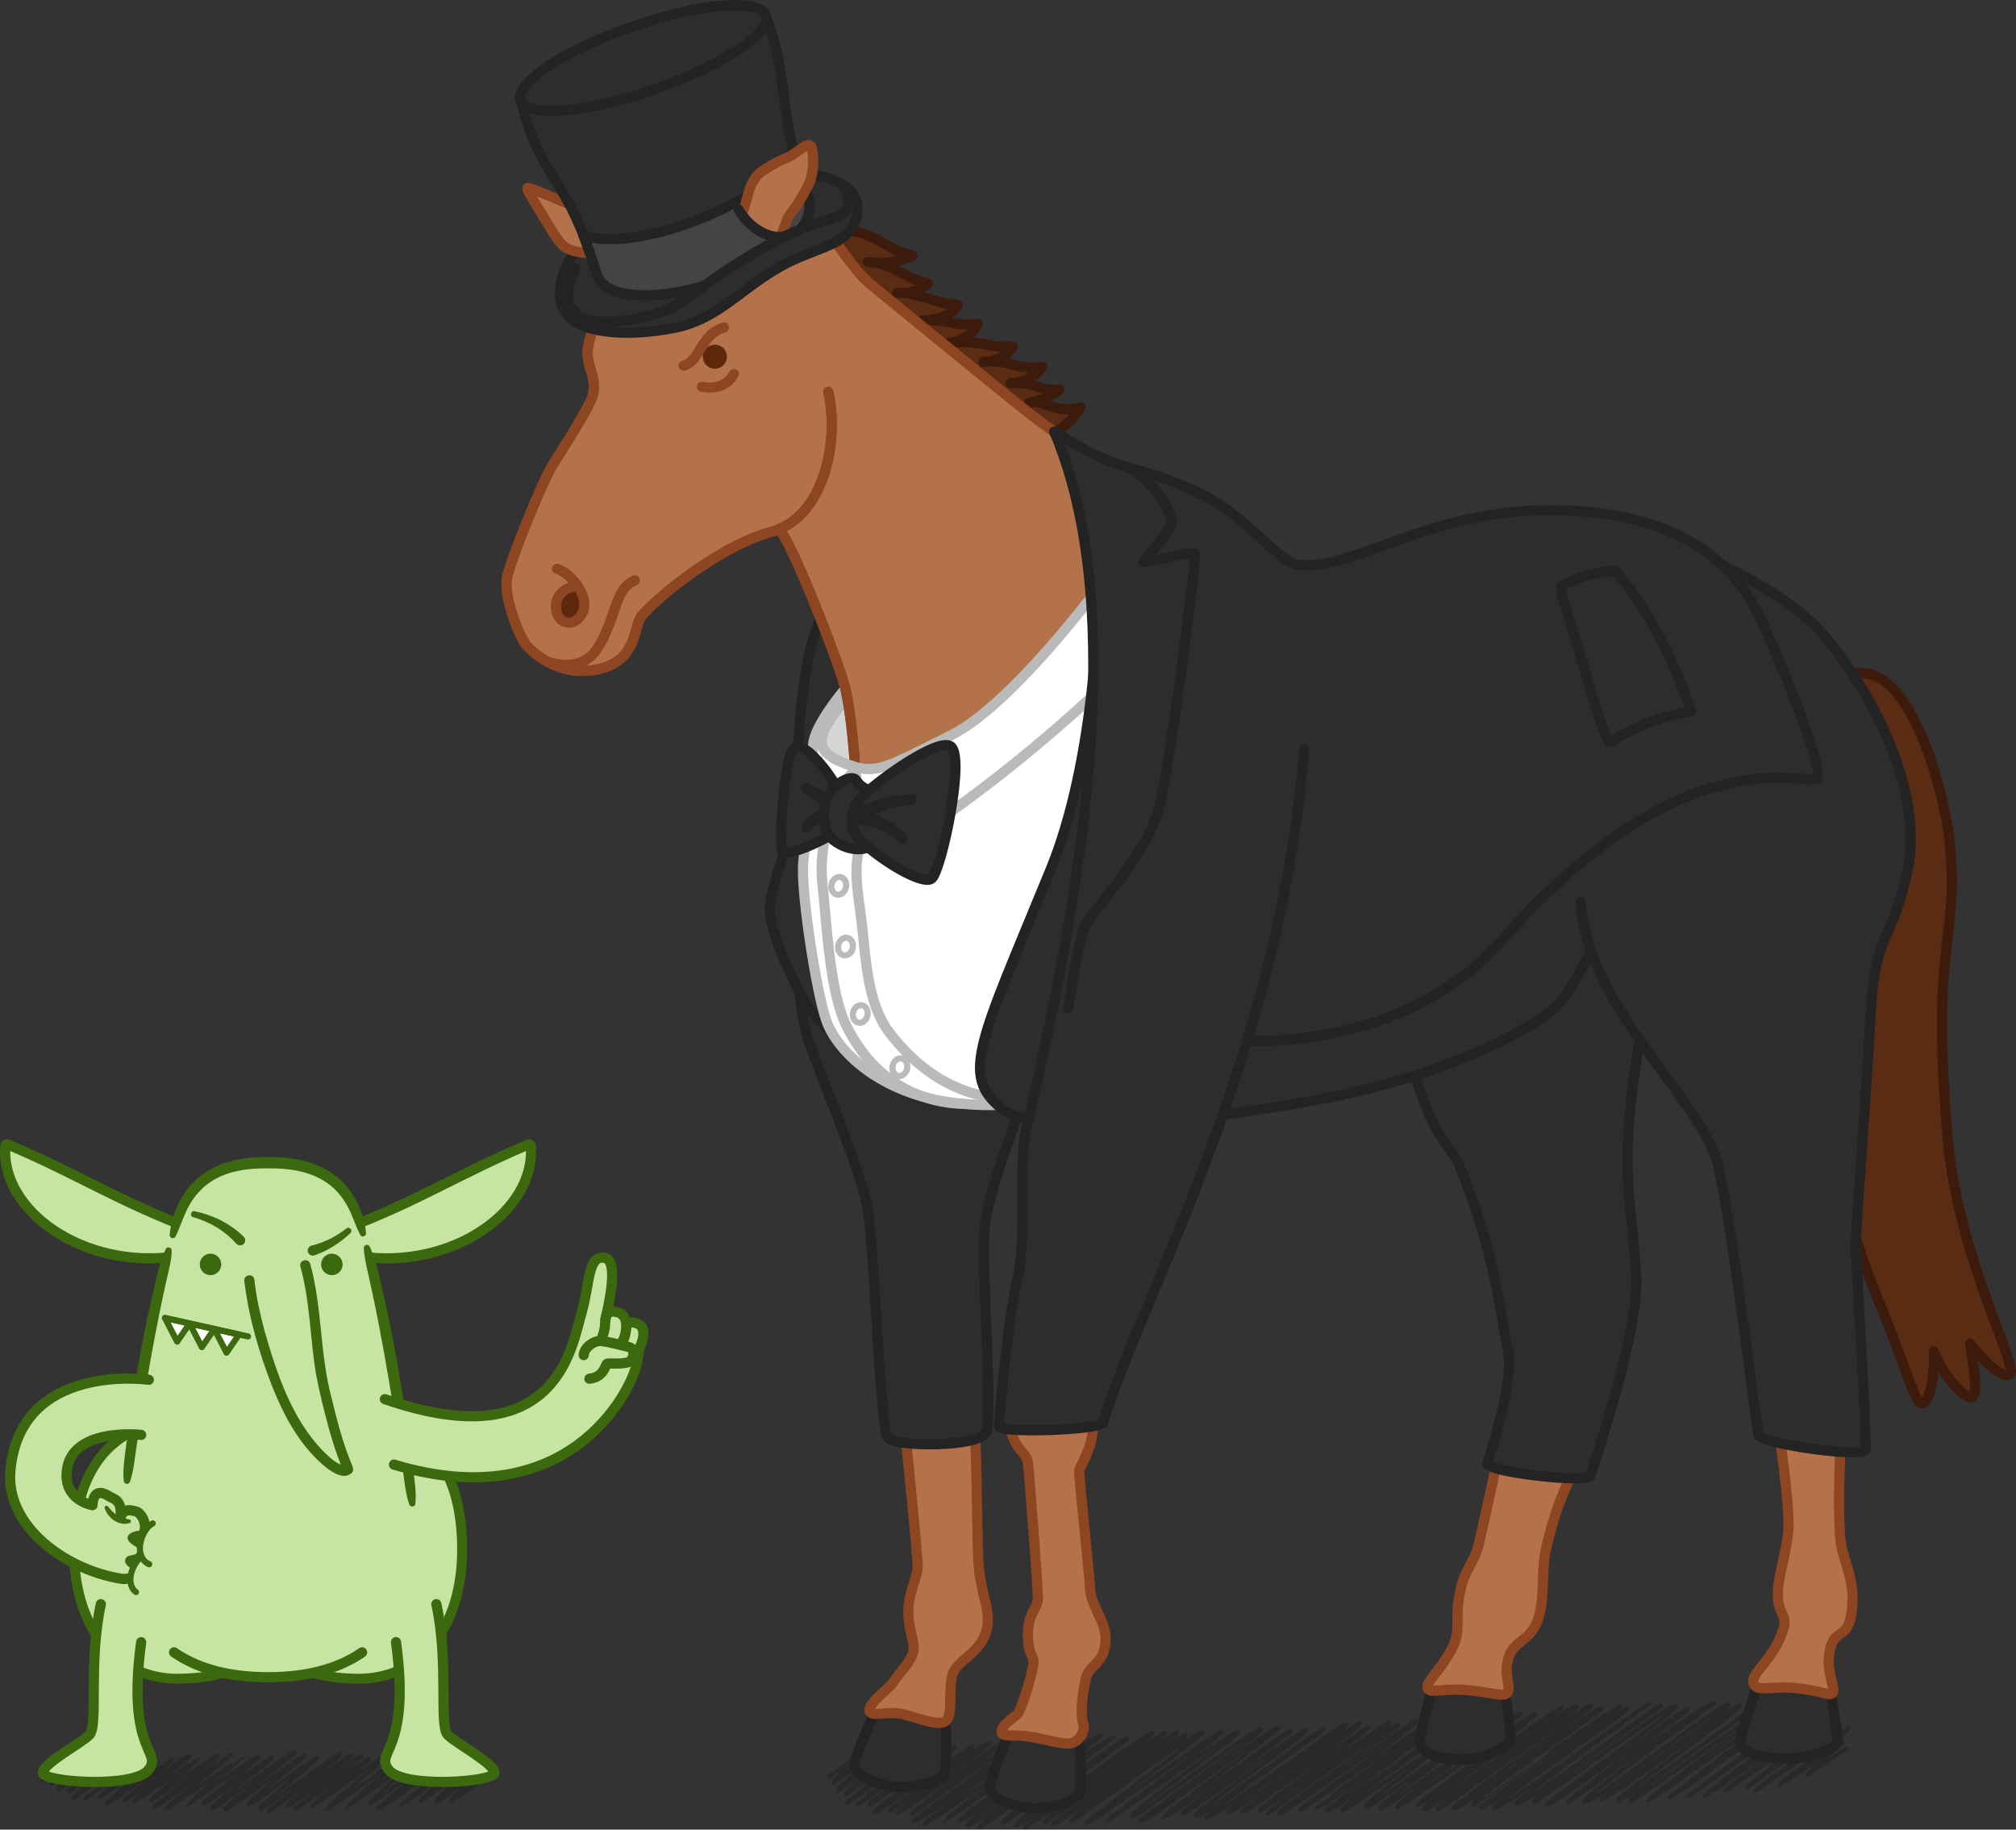 <?xml version="1.0" encoding="UTF-8"?>
<svg id="Layer_2" data-name="Layer 2" xmlns="http://www.w3.org/2000/svg" viewBox="0 0 990.6 898.88">
  <rect x="0" y="0" width="990.6" height="898.88" fill="#333333" stroke="none"/>
  <defs>
    <style>
      .cls-1, .cls-2, .cls-3, .cls-4, .cls-5, .cls-6, .cls-7, .cls-8, .cls-9, .cls-10, .cls-11, .cls-12, .cls-13, .cls-14, .cls-15, .cls-16, .cls-17, .cls-18 {
        stroke-linecap: round;
        stroke-linejoin: round;
      }

      .cls-1, .cls-2, .cls-3, .cls-4, .cls-5, .cls-7, .cls-8, .cls-11, .cls-12, .cls-15, .cls-17, .cls-18 {
        stroke-width: 5px;
      }

      .cls-1, .cls-5, .cls-7, .cls-9, .cls-10, .cls-14, .cls-18 {
        fill: none;
      }

      .cls-1, .cls-8, .cls-10, .cls-15 {
        stroke: #bababa;
      }

      .cls-2, .cls-3, .cls-18 {
        stroke: #232323;
      }

      .cls-2, .cls-19 {
        fill: #2d2d2d;
      }

      .cls-3, .cls-20 {
        fill: #444;
      }

      .cls-4, .cls-21 {
        fill: #5e280d;
      }

      .cls-4, .cls-7, .cls-17 {
        stroke: #8e4521;
      }

      .cls-22, .cls-17 {
        fill: #b4724b;
      }

      .cls-5, .cls-6, .cls-11, .cls-13, .cls-14, .cls-16 {
        stroke: #3c680e;
      }

      .cls-23 {
        fill: #3c680e;
      }

      .cls-6, .cls-8 {
        fill: #fff;
      }

      .cls-6, .cls-10, .cls-13, .cls-14 {
        stroke-width: 3px;
      }

      .cls-9 {
        stroke: #000;
        stroke-width: 2px;
      }

      .cls-24, .cls-11, .cls-13, .cls-16 {
        fill: #c6e5a3;
      }

      .cls-25 {
        opacity: .2;
      }

      .cls-12 {
        fill: #5b2c14;
        stroke: #3d1b0c;
      }

      .cls-26 {
        fill: #232323;
      }

      .cls-15 {
        fill: #d6d6d6;
      }

      .cls-16 {
        stroke-width: 4.88px;
      }
    </style>
  </defs>
  <g id="Layer_1-2" data-name="Layer 1">
    <g>
      <g class="cls-25">
        <path class="cls-9" d="M20.98,874.57s10.28-6.94,10.28-6.94c.21.31-6.07,8.22-5.86,8.52.05.07,15.87-11.17,16.09-10.85.14.21-13.32,13.65-13.22,13.79.42.62,21.54-15.08,21.79-14.7.14.21-16.59,14.99-16.14,15.66.07.1,23.68-16.62,23.98-16.17.56.84-22.25,18.91-21.79,19.59.04.06,28.94-20.89,29.58-19.95.19.28-24.8,20.32-24.76,20.37.46.69,27.41-19.56,27.91-18.83.26.38-20.16,17.2-19.86,17.66.58.87,26.52-19.49,27.26-18.39.57.84-23.87,20.99-23.53,21.5.43.64,31.85-21.95,32.07-21.63.64.95-23.92,19.92-23.73,20.19.47.69,31.06-22.68,31.87-21.49.53.79-27.59,20.89-26.85,21.98.29.43,31.14-21.13,31.2-21.04.62.92-23.53,19.89-22.94,20.77.11.17,32.09-23.01,32.73-22.07.81,1.21-31.86,24.54-31.47,25.13.83,1.24,37.67-26.14,38.01-25.64.16.23-32.11,26-31.78,26.48.29.42,37.47-25.41,37.53-25.32.01.02-27.62,23.42-27.55,23.52.13.2,34.54-24.34,35.02-23.62.7,1.04-27.1,22.41-26.75,22.93.68,1.01,33.11-23.51,33.66-22.7s-30.13,23.82-29.41,24.89c.9,1.34,39.6-28.64,40.49-27.31.53.78-34.97,26.71-34.05,28.07.23.34,38.84-27.39,39.39-26.57.1.14-28.72,23.29-28.13,24.17.62.92,33.36-23.71,33.92-22.88.11.17-28.51,24.04-28.09,24.65.78,1.16,39.08-27.64,39.67-26.76.65.97-35.69,27.62-35.43,28,.15.22,40.33-27.66,40.54-27.35.71,1.05-32.16,23.9-31.38,25.06.44.65,36.11-25.32,36.56-24.66.38.57-32.93,25.66-32.68,26.01.42.63,35.9-25.1,36.31-24.49s-28.43,22.16-27.79,23.12c.22.33,34.28-24.98,35.14-23.7.25.37-28.55,24.99-28.46,25.13.5.74,36.05-25.05,36.39-24.55.47.7-26.72,23.59-26.66,23.67.3.45,32.63-23.46,33.31-22.47.39.58-22.04,19.65-21.48,20.49.63.93,30.32-21.75,30.92-20.85s-27.46,23.17-27.21,23.54c.61.91,33.68-23.84,34.2-23.07.27.41-23.28,21.15-23.24,21.21.52.77,27.23-18.97,27.51-18.55.17.26-17.45,16.13-17.22,16.49.3.44,22.63-16.04,22.99-15.51s-15.86,15.22-15.45,15.82c.47.7,20.93-14.73,21.21-14.31.07.1-14.3,13.51-13.92,14.07.21.31,21.1-14.34,21.15-14.26"/>
      </g>
      <g class="cls-25">
        <path class="cls-9" d="M407.33,872.81s12.51-8.44,12.51-8.44c.31.46-10.63,11.08-10.32,11.53.07.11,21.91-15.47,22.23-14.99.21.31-20.74,18.56-20.6,18.76.61.9,29.65-20.8,30.02-20.25.21.31-26.31,21.04-25.62,22.06.1.14,33.6-23.6,34.03-22.96.83,1.22-33.82,26.25-33.15,27.25.06.09,40.5-29.35,41.44-27.95.28.41-37.68,28.98-37.63,29.06.7,1.04,40.38-28.85,41.13-27.74.42.63-34.64,26.55-34.14,27.29.89,1.33,40.74-29.92,41.87-28.24.91,1.35-40.02,31.44-39.48,32.25.67.99,48.13-33.18,48.47-32.69,1.08,1.59-41.43,31.46-41.12,31.91.74,1.09,48.28-35.3,49.54-33.42.88,1.3-46.52,32.65-45.32,34.43.47.69,49.86-33.82,49.95-33.69,1.1,1.63-43.84,32.6-42.79,34.15.19.28,51.94-37.25,52.97-35.73,1.32,1.96-53.03,38.28-52.39,39.24,1.37,2.03,58.68-40.77,59.23-39.95.26.38-54.38,40.58-53.85,41.37.48.71,59.9-40.63,60.01-40.48.03.04-50.8,38.94-50.68,39.12.23.33,57.77-40.73,58.59-39.52,1.28,1.89-51.49,38.24-50.85,39.19,1.16,1.73,57.3-40.67,58.24-39.28s-55.67,39.83-54.39,41.74c1.57,2.32,64.49-46.85,66.04-44.55.9,1.33-61.34,43.11-59.78,45.42.4.6,64.85-45.84,65.82-44.4.18.26-55.72,40.4-54.62,42.04s60.19-42.77,61.2-41.28c.21.31-55.74,41.63-54.97,42.78,1.42,2.1,66.39-47.11,67.47-45.51s-63.34,45.87-62.89,46.53c.27.4,68.36-46.94,68.75-46.37,1.3,1.92-60.54,41.64-59.1,43.76.81,1.2,64.17-45.07,65-43.84.69,1.02-61.04,44.2-60.61,44.85.79,1.17,64.28-45.02,65.05-43.87s-57.26,40.3-56.01,42.15c.42.62,62.62-45.78,64.26-43.34.48.7-57.09,44.06-56.91,44.32.97,1.44,65.56-45.66,66.23-44.67.94,1.39-56.13,43.31-56.02,43.48.61.9,62.75-45.26,64.11-43.25.87,1.29-53.22,39.18-51.96,41.05,1.34,1.98,61.8-44.44,63.08-42.55s-59.74,44.37-59.22,45.14c1.38,2.04,66.66-47.49,67.83-45.75.63.93-57.03,43.81-56.94,43.95,1.26,1.87,62.52-43.65,63.21-42.63.49.72-54,39.86-53.34,40.85.8,1.18,60.14-42.67,61.12-41.22,1.13,1.67-55.8,40.29-54.52,42.18,1.52,2.26,62.16-43.9,63.08-42.55.24.35-59.15,41.61-57.77,43.64.96,1.43,68.48-46.71,68.72-46.35,1.58,2.35-59.59,41.18-58.06,43.45s63.97-45.2,64.92-43.79c1.38,2.05-58.43,42.48-57.68,43.59.44.65,61.67-42.05,61.88-41.74.99,1.47-54.19,40.2-53.66,40.99.96,1.42,63.05-44.16,63.8-43.04.84,1.24-60.32,44.31-60.08,44.65.25.37,62.95-45.93,64.56-43.54.8,1.19-59.47,42.27-58.72,43.38,1,1.48,66.86-45.81,67.19-45.32,1.49,2.2-57.28,42.76-56.65,43.69.22.33,62.54-42.77,62.81-42.37,1.2,1.77-55.62,41.21-55.56,41.3,1.56,2.32,63.29-44.88,64.3-43.37.33.49-58.99,44.11-58.56,44.75,1.45,2.16,64.94-45.49,65.72-44.33.58.85-59.43,41.89-57.91,44.14.44.65,65.01-44.22,65.18-43.97.44.66-55.12,40.32-53.81,42.27s65.14-46.57,66.36-44.76c.33.49-60.51,43.52-59.13,45.56.89,1.33,68.11-47.65,68.91-46.48.43.64-62.27,44.13-60.96,46.08.68,1,67.26-46.84,67.94-45.83.94,1.39-58.29,43.88-57.77,44.65.45.66,70.47-48.44,70.89-47.81s-69.44,47.36-67.7,49.95c1.09,1.61,73.37-53.22,75.1-50.65.86,1.28-70.03,48.21-68.43,50.57.64.94,74.06-52.9,75.43-50.88.97,1.44-68.65,48.98-67.65,50.48,1.65,2.45,71.05-51.18,72.56-48.94.6.89-64.34,44.73-62.7,47.15.01.02,71.93-49.33,72.31-48.77,1.32,1.96-69.73,49.21-69.01,50.29,1.29,1.91,71.8-49.45,72.27-48.75.89,1.32-66.57,46.91-65.44,48.57,1.77,2.62,76.05-51.48,76.13-51.35.38.56-66.19,47.82-65.15,49.37,1.76,2.62,70.07-49.3,71.01-47.9.32.48-64.12,44.85-62.45,47.32.65.96,68.15-49.86,69.95-47.18,1.1,1.64-64.2,47.63-63.77,48.27,1.38,2.04,68.83-48.64,69.85-47.12.55.81-59.98,44.83-59.3,45.84.55.82,70.62-51.38,72.35-48.8,0,.01-65.82,46.57-64.28,48.86,1.67,2.47,69.49-50.38,71.12-47.97,1.2,1.79-63.52,46.15-63.18,46.66,1.63,2.42,67.6-47.74,68.6-46.27,1.12,1.66-60.69,45.56-60.09,46.45,1.7,2.51,66.1-44.85,66.22-44.67.22.33-61.47,43.01-60.1,45.04.85,1.26,66.25-46.32,67.01-45.2,1.09,1.61-58.91,43.83-58.06,45.09.42.62,64.19-45.31,65.12-43.92.5.75-55.13,42.2-54.75,42.77s61.47-44.6,62.93-42.44-54.11,41.26-54.08,41.31c.65.96,58.95-42.19,60.08-40.52,1.39,2.06-52.49,39.26-51.55,40.65.36.54,54.7-38.19,55.3-37.3.71,1.05-45.39,33.88-45.04,34.4.28.41,51.19-34.63,51.24-34.56.51.76-41.23,32.64-40.73,33.38.1.14,44.52-32.5,45.66-30.8s-42.21,31.55-41.64,32.39c.03.05,45.25-31.53,45.72-30.84.9,1.33-34.74,28.02-34.62,28.2.65.96,32.7-22.14,32.74-22.08.05.07-18.73,16.53-18.4,17.02.29.43,19-13.68,19.4-13.09"/>
      </g>
      <g>
        <path class="cls-2" d="M454.5,226.55s-45.13,53.62-54.56,85.98c-9.43,32.36-10.48,89.33-3.98,117.21,6.5,27.88,106.81-179.48,58.54-203.18Z"/>
        <path class="cls-12" d="M957.63,410.54c5.97,52.17-9.19,46.96-.68,147.96,5.01,59.5,36.04,114.7,30.48,116.73s-15.58-10.43-19.35-15.13c.8,6.61,4.51,24.82.87,26.29-3.66,1.47-15.05-12.06-18.69-22.4.46,9.48-1.41,23.44-5.28,25.31s-6.65-13.33-22.45-51.57c-23.69-57.31-25.9-104.94-17.84-161.8,1.75-12.37.85-22.87,2.87-33.25,4.04-20.69,16.04-40.6,13.13-59.98.93-14.69-30.51-44.44-8.5-51.93,27.75-3.99,43.31,61.31,45.42,79.78Z"/>
        <path class="cls-12" d="M404.98,113.96c23.03-4.19,27.62,8.21,43.3,11.7-7.11,3.31-14.39,4.24-21.83,3.03,11.24.07,17.35,7.91,29.52,10.57-4.57,3.82-9.65,5.2-15.14,4.68,10.99-.41,17.8,5.1,29.79,5.92-3.04,4.85-8.85,7.17-17.7,7.7,11.41-1.47,16.59,3.13,27.51,1.51-2.22,5.58-9.37,9.12-13.87,9.28,15.87-1.52,19.13,3.01,31.12,1.8-2.77,5.21-9.31,7.68-14.51,7.75,11.76-1.91,16.81,4.44,29.1,2.24-3.64,4.92-10.2,8.35-15.67,8.09,13.67-.52,13.44,4.24,23.99,3.14-3.26,3.2-10.5,5.67-14.7,6.36,7.96-1.31,12.48,5.89,24.98,2.48-4.87,9.97-23.95,21.69-32.44,11.51-8.04-9.64-3.53-10.61-3.53-10.61-3.03,3.32-12.87-5.62-9.83-8.94-3.78,4.45-15.31-5.29-11.53-9.74-3.13,4.19-16.41-5.69-13.28-9.88-4.51,4.88-16.59-6.22-12.08-11.1-4.27,5.04-17.86-6.4-13.59-11.44-6.84,6.18-22.59-11.15-15.74-17.33-9.67,7.13-23.54-11.59-13.87-18.71Z"/>
        <path class="cls-2" d="M864.22,825.9s-9.11,25.93-9.16,29.87,5.18,6.85,18.33,8.11c13.15,1.26,29.47-4.66,29.52-8.38.05-3.72-3.59-28.28-5.12-28.96s-31.13-2.59-33.57-.65Z"/>
        <path class="cls-2" d="M704.51,826.6s-6.79,24.8-6.93,28.74,3.74,7.75,16.89,9.04c12.89,1.26,27.6-6.45,27.74-10.17.14-3.72-2.64-25.47-4.15-26.18s-31.06-3.3-33.55-1.42Z"/>
        <path class="cls-2" d="M496.41,849.12s-9.38,23.94-9.94,27.84,2.9,8.1,15.84,10.77c12.69,2.62,28.13-3.5,28.66-7.18.53-3.68.08-25.61-1.35-26.47-1.43-.87-30.54-6.57-33.21-4.96Z"/>
        <path class="cls-2" d="M430.95,838.28s-10.24,23.59-10.94,27.47,2.61,8.2,15.44,11.34c12.58,3.08,28.24-2.48,28.9-6.14s1-25.59-.39-26.5-30.28-7.67-33.01-6.15Z"/>
        <path class="cls-8" d="M403.83,362.22c1.58-7.12,11.94-19.22,11.94-19.22l-.75-4.23s-14.64,17.23-15.42,26.72c-1.57,18.97,5.1,46.21,5.1,46.21"/>
        <path class="cls-15" d="M416.16,342.49c2.66,14.08,3.98,34.26,3.98,34.26-10.97-3.21-17.89-7.41-16.31-14.52s12.33-19.73,12.33-19.73Z"/>
        <path class="cls-17" d="M735.66,717.02s-1.82,10.5-9.08,41.71c-1.91,8.21-6.68,12.45-8.75,21.47-3.89,16.93,1,19.63-4.66,30.24s-12.66,16.07-11.76,18.85,7.21.31,17.05.89c13.29.79,20.81,4.15,22.37,1.29,1.89-3.47-2.73-9.07.99-18.54,2.93-7.46,11.35-6.97,14.56-19.54,2.76-10.8.87-22.36,3.4-33.01,6.88-28.96,12.13-32.32,16.41-46.11,4.33-13.96-34.19-12.76-40.52,2.75Z"/>
        <path class="cls-17" d="M874.74,707.63s4.23,29.6,4.08,41.42c-.15,11.82-5.14,24.45-5.27,34.08-.12,9.63,4.83,10.31,2.86,16.89-4.59,15.26-16.08,21.68-14.83,26.73s8.33,1.2,21.48,2.68c13.15,1.48,15.53,3.92,17.31,2.41s-2.27-9.23-1.76-16.88c1.09-16.4,8.88-7.98,11.03-21.74,2.78-17.75-4.5-25.88-5.44-37.71-.95-11.83-.65-34.81.65-50.99,1.31-16.18-31.16-17.47-30.11,3.12Z"/>
        <path class="cls-17" d="M444.86,704.68s6.37,61.13,6.03,65.73-4.89,13.79-4.56,21.77c.47,11.37,3.39,14.15,2.41,19.21s-7.01,10.66-9.55,14.66-12.5,10.57-11.97,14.28c.52,3.71,8.78.02,16.29,1.82s18.14,6.38,21.37,3.24,1.24-13.16,2.81-21.52,14.68-11.27,17.25-23.81c2.06-10.04-3.44-16.56-4.28-34.27-.59-12.51-.7-63.17-2.32-66.85s-33.03-4.14-33.47,5.72Z"/>
        <path class="cls-2" d="M810.56,485.11s-7.46,34.27-10.03,65.38c-2.79,33.7,2.45,50.27,3.46,78.02s-22.5,96.3-22.5,96.3c-.62,4.19-51.34-1.65-50.72-5.84,0,0,13.6-40.2,10.2-55.48-3.13-14.09-5.97-47.6-23.87-90.91-4.09-9.91-14.69-14.06-24.52-55.06-5.7-23.78,124.2-123.79,117.97-32.41Z"/>
        <path class="cls-2" d="M392.47,479.7s.1,16.81,4.83,31.53c4.73,14.72,25.52,62.88,28.9,81.94,3.38,19.05,6.32,107.6,9.85,112.84s44.88,4.92,48.44-2.2-2.16-76.35-.83-98.47,20.2-64.54,23.92-79.55c3.72-15.01-110.7-69.43-115.11-46.08Z"/>
        <path class="cls-2" d="M402.7,375.96s-24.69,54.94-24.38,71.11c.22,11.23,10.69,34.48,18.28,46.64s22.66,21.64,22.66,21.64l-16.55-139.38Z"/>
        <path class="cls-17" d="M498.82,680.05c-5.49,2.54-3.55,14.62-3,18.2,2.3,15.18,8.52,14.25,9.29,20.63.77,6.37,5.15,64.09,4.87,66.98-.45,4.78-4.66,6.44-4.89,16.48s2.6,10.57,2.75,14.17-5.9,23.58-7.8,25.47-7.36,5.08-7.88,8.39,4.53,1.78,11.98,2.6,17.65,4.33,22.06,3.48,7.31-6.23,6-9.95-.61-13.26,1.36-21.91c1.66-7.3,9.76-6.83,9.69-19.8-.04-8.38-7.29-16.11-7.64-24.31-.35-8.2-5.74-56.6-5.32-58.26s5.84-9.78,6.73-19.68c.89-9.9-.57-17.06-4.1-18.72s-26.53-7.28-34.1-3.78Z"/>
        <path class="cls-8" d="M404.18,385.97s-9.27,24.27-9.61,40.38c-.34,16.11,6.56,60.49,11.33,74.72,5.09,15.18,26.72,36.47,63.35,40.81s57.35-6.46,57.35-6.46l44.48-214.38-44.59-.06-86.64,61.02-19.52-3.59-16.15,7.56Z"/>
        <g>
          <path class="cls-22" d="M406.96,192.52c5.16,21.51-.44,61.23-28.15,68.82s-61.18,36.77-64.29,42.45-2.06,20.91-20.56,24.98c-18.5,4.07-31.75-7.57-35.36-11.82-3.61-4.25-11.23-23.99-9.49-33.06s17.86-48.26,22.42-55.46,15.72-24.67,18.81-31.71c4.88-11.12-4.05-16.97-.95-28.41,8.96-33.13,18.86-68.27,65.6-74.29,48.53-6.25,52.74,29.39,73.63,46.37,13.89,11.29,71.01,58.15,79.41,64.44s10.94,7.49,20.36,17.49c9.41,10,33.69,68,26.73,88.18-6.95,20.18-75.88,69.38-96.77,75.67s-37.29,3.98-38.2-9.42c0,0-1.52-25.6-5.01-39.28s-27.72-75.37-32.61-77.53"/>
          <path class="cls-7" d="M406.96,192.52c5.16,21.51-.44,61.23-28.15,68.82s-61.18,36.77-64.29,42.45-2.06,20.91-20.56,24.98c-18.5,4.07-31.75-7.57-35.36-11.82-3.61-4.25-11.23-23.99-9.49-33.06s17.86-48.26,22.42-55.46,15.72-24.67,18.81-31.71c4.88-11.12-4.05-16.97-.95-28.41,8.96-33.13,18.86-68.27,65.6-74.29,48.53-6.25,52.74,29.39,73.63,46.37,13.89,11.29,71.01,58.15,79.41,64.44s10.94,7.49,20.36,17.49c9.41,10,33.69,68,26.73,88.18-6.95,20.18-75.88,69.38-96.77,75.67s-37.29,3.98-38.2-9.42c0,0-1.52-25.6-5.01-39.28s-27.72-75.37-32.61-77.53"/>
          <path class="cls-7" d="M406.96,192.52c5.16,21.51-.44,61.23-28.15,68.82s-61.18,36.77-64.29,42.45-2.06,20.91-20.56,24.98c-18.5,4.07-31.75-7.57-35.36-11.82-3.61-4.25-11.23-23.99-9.49-33.06s17.86-48.26,22.42-55.46,15.72-24.67,18.81-31.71c4.88-11.12-4.05-16.97-.95-28.41,8.96-33.13,18.86-68.27,65.6-74.29,48.53-6.25,52.74,29.39,73.63,46.37,13.89,11.29,71.01,58.15,79.41,64.44s10.94,7.49,20.36,17.49c9.41,10,33.69,68,26.73,88.18-6.95,20.18-75.88,69.38-96.77,75.67s-37.29,3.98-38.2-9.42c0,0-1.52-25.6-5.01-39.28s-27.72-75.37-32.61-77.53"/>
        </g>
        <path class="cls-4" d="M273.7,279.44c7.71,2.61,16.22,14.3,12.54,21.46s-9.42,5.35-11.44,2.57c-3.56-4.91-1.88-14.54,9.05-15.59"/>
        <path class="cls-7" d="M311.93,285.12c-3.7,1.75-5.71,3.76-8.02,9.05-3.26,7.47-7.49,26.64-17.58,30.83-6.49,2.69-11.41,1.71-17.25.15"/>
        <ellipse class="cls-21" cx="351.24" cy="175.23" rx="5.91" ry="5.93" transform="translate(147.67 510.84) rotate(-85.27)"/>
        <path class="cls-7" d="M344.9,190.02c7.04,1.21,12.45-.56,15.71-6.28"/>
        <path class="cls-2" d="M401.52,86.2c16.24,3.03,23.15,12,18.48,23.1-5.07,12.07-20.5,12.33-37.39,22.13-20.29,11.78-30.55,25.99-52.69,29.94-17.62,3.15-33.68,2.86-44.27-1.65-21.33-9.09-8.35-41.51,22.79-60.17,29.4-17.61,68.37-17.97,93.07-13.35Z"/>
        <path class="cls-1" d="M429.06,396.75c-12.77,27.99-7.48,36.17-4.91,63.33,1.78,18.82,4.05,35.73,12.84,47.18,21.47,27.96,45.15,32.61,62.45,33.05"/>
        <path class="cls-1" d="M408.39,395.04c-3.17,15.33-5.56,27.26-4.31,38.79,2.2,20.31,3.53,53.33,11.82,70.15,14.76,29.94,39.65,37.85,56.96,38.29"/>
        <path class="cls-8" d="M404.7,411.7c.9-12.66,5.48-23.99,15.64-33.29,1.54,16.13,9.38,29.4,20.27,38.57,37.61-24.38,72.12-52.2,101.77-80.19l-1.52-49.53s-43.17,58.69-73.5,73.97c-30.33,15.28-36.23,18.74-47.2,15.53-10.97-3.21-17.89-7.41-16.31-14.52"/>
        <path class="cls-2" d="M539.57,294.72s-.83,77.54-23.34,132.46c-34.69,84.64-44.74,101.09-23.81,117.64,20.93,16.55,128.37,2.17,173.84-8.4,45.47-10.57,89.25-30.67,100.8-44.53,11.55-13.87,34.55-64.34,36.46-87.4s-72.63-98.4-263.95-109.77Z"/>
        <path class="cls-2" d="M836.67,273.17s37.36,15.61,56.21,35.28c18.85,19.68,54.29,74.94,44.23,120.26-7.9,35.58-15.99,29.64-17.98,69.66s-7.64,108.4-7.25,115.68c.39,7.28,5.59,94.95,4.76,98.22-1.03,4.06-51.11-2.85-52.58-7.31-1.08-3.26-12.5-100.51-19.8-132.08-7.3-31.57-64.61-78.1-67.56-129.77"/>
        <path class="cls-2" d="M640.87,367.98c-12.58,152.13-78.66,265.78-98.91,330.97-1.08,3.7-52.27,5.35-51.19,1.65,0,0,3.65-48.52,9.58-74.53,3.91-17.16.4-53.59,3.34-69.16,34.29-142.56,47.62-266.35,14.31-344.84,35.58,22.43,36.92,14.2,70.22,29.69,25.6,11.91,39.4,34.88,50.55,35.8,30.4,2.51,69.46-32.97,141.99-26.03,50.47,4.83,69.95,28.48,78.67,41.97,9.37,14.5,37.02,83.6,33.62,88.75-3.4,5.15-63.21-24.27-154.86,79.5-48.58,55.01-125.36,49.51-125.36,49.51"/>
        <path class="cls-2" d="M767.4,287.86c-1.8.55,3.84,16.54,9.08,34.02,6.2,20.71,12.5,43.37,14.64,42.71,13.02-8.05,26.34-12.97,39.9-15.15-9.5-27.81-21.94-50.75-37.24-68.96-8.56.16-17.37,2.72-26.38,7.37Z"/>
        <path class="cls-18" d="M524.95,495.43s4.29-31.93,8.3-40.49,30.97-34.99,36.64-59.56,18.32-121.68,17.14-123.42-24.87,5.19-25.12,4.18,13.11-14.73,13.82-19.28-10.6-23.19-22.49-27.57"/>
        <path class="cls-17" d="M305.32,108.94c-14.95-2.71-44.95-17.67-46.17-16.54-.52.48,3.48,6.95,7.51,13.57,3.69,6.06,7.06,11.89,9.86,14.55,3.9,3.71,10.93,3.53,14.77,4.21s8.82,1.59,8.82,1.59"/>
        <path class="cls-2" d="M412.41,389.1c-4.73-9.62-17.53-25.51-22.21-21.75-4.89,3.92-7.6,46.6-5.83,50.57,1.57,3.53,19.13-4.57,23.41-7.49"/>
        <path class="cls-26" d="M393.87,405.52c3.39-5.94,10.08-9.54,16.9-9.26,0,0-3.12,5.42-3.12,5.42-3.02-5.18-7.19-9.68-12.74-12.08-1.28-.54-1.87-2.03-1.31-3.31.52-1.18,1.85-1.76,3.05-1.38,3.43,1.09,6.67,2.88,9.49,5.13,2.83,2.25,5.25,4.93,7.34,7.77,1.15,1.51.85,3.67-.68,4.79-.73.53-1.6.74-2.43.63-2.43-.31-4.73-.14-6.82.71-2.09.83-3.97,2.4-5.57,4.4-1.96,2.47-5.73-.14-4.12-2.84h0Z"/>
        <path class="cls-2" d="M420.6,383.21c-2.17-3.29-14.88,2.69-15.62,14.98-.6,9.89,2.18,13.66,7.72,16.65,7.54,4.08,16.78,2.87,18.61-3.4s-.63-19.52-.63-19.52c-2.54-4.96-6.42-3.14-10.09-8.71Z"/>
        <path class="cls-2" d="M424.92,390.15c7.43-7.29,35.62-27.57,42.14-23.54,7.48,4.63-4.32,60.63-9.17,64.97-4.2,3.77-25.19-9-34.82-18.48-7.21-7.1-5.59-15.66,1.85-22.95Z"/>
        <ellipse class="cls-10" cx="412.14" cy="435.21" rx="4.38" ry="3.62" transform="translate(-105.26 737.8) rotate(-76.88)"/>
        <ellipse class="cls-10" cx="415.46" cy="465.05" rx="4.38" ry="3.62" transform="translate(-131.76 764.09) rotate(-76.88)"/>
        <ellipse class="cls-10" cx="422.71" cy="498.17" rx="4.38" ry="3.62" transform="translate(-158.42 796.76) rotate(-76.88)"/>
        <ellipse class="cls-10" cx="442.18" cy="524.32" rx="4.38" ry="3.62" transform="translate(-168.83 835.94) rotate(-76.88)"/>
        <path class="cls-2" d="M396.78,95.94c3.06,7.76-.29,17.56-16.4,28.54-25.06,17.09-62.31,25.25-79.52,17.92-4.54-1.94-6.78-4.79-7.75-8.04-15.1-50.35-27.37-45.17-36.83-83.89L375.81,6.82c12.98,32.61,5.8,50.68,20.97,89.13Z"/>
        <path class="cls-3" d="M380.38,124.48c-25.06,17.09-62.3,25.25-79.52,17.92-4.54-1.94-6.77-4.79-7.75-8.04-2.21-7.36-4.35-13.53-6.44-18.82,19.31,7.24,69.94-5.97,104.35-36.69,1.46,5.27,3.32,10.92,5.75,17.09,3.06,7.76-.29,17.56-16.4,28.54Z"/>
        <path class="cls-2" d="M361.34,2.5c8.11,0,13.04,1.59,14.65,4.37,2.75,4.73-4.15,12.9-21.41,22.51-29.37,16.35-71.87,27.7-90.76,24.6-4.22-.69-6.76-2.05-7.78-3.9-3.08-5.55,7.44-15.54,27.06-25.47,24.69-12.49,58.43-22.11,78.25-22.11Z"/>
        <path class="cls-17" d="M363.2,109.15s2.09-5.54,3.4-9.91,2.06-11.45,8.66-15.69c5.54-3.56,8.94-5.03,11.82-6.23,3.74-1.56,9.51-7.61,11.31-5.67,1.12,1.21,2.31,12.13-1.05,18.94-6.1,12.35-9.01,13.52-10.4,16.94s-3.55,9.41-3.55,9.41c-1.6,5.87-23.72.23-20.19-7.78Z"/>
        <g>
          <path class="cls-20" d="M386.19,116.11c-11.57.73-17.98-4.62-23.54-13.7,0,0-12.7,11.74,6.11,19.43,11.51,4.7,17.43-5.73,17.43-5.73Z"/>
          <path class="cls-18" d="M362.85,102.93c4.9,8.38,14.27,15.14,23.34,13.18"/>
        </g>
        <path class="cls-19" d="M413.81,91.08c2.26,1.94,5.24,8.56,1.12,13.05s-13.92,2.77-39.53,17.37c-33.97,19.37-37.95,28.56-54.27,33.06-17.13,4.73-29.19,4.17-34.48,1.54,13.32,5.99,44.14,7.52,64.3-8.6,20.16-16.12,62.06-35.46,65.09-40.15s2.54-14.06-2.23-16.27Z"/>
        <path class="cls-18" d="M286.65,156.11c5.29,2.63,17.35,3.19,34.48-1.54,16.31-4.51,20.29-13.69,54.27-33.06,25.61-14.6,35.42-12.88,39.53-17.37s1.14-11.11-1.12-13.05"/>
        <path class="cls-18" d="M283.11,153.62c-2.55-1.56-3.36-3.17-3.79-6.13-.73-5.06,1.24-10.93,3.3-15.61"/>
        <path class="cls-7" d="M335.91,179.61c8.33-2.17,8.08-15.14,19.83-18.78"/>
        <path class="cls-26" d="M441.48,413.58c-5.62-6.13-14.08-8.02-22.21-8.5-1.9-.18-3.3-1.88-3.12-3.78.11-1.16.8-2.14,1.74-2.68,4.6-2.6,9.51-4.64,14.57-6.03,5.06-1.4,10.25-2.16,15.41-2.39,1.38-.06,2.55,1.01,2.61,2.39.06,1.32-.93,2.45-2.23,2.6-9.53,1.03-18.76,4.15-26.73,9.42,0,0-1.48-6.47-1.48-6.47,4.59.63,9.23,1.65,13.66,3.57,4.41,1.89,8.56,4.81,11.58,8.65,1.91,2.54-1.61,5.52-3.81,3.24h0Z"/>
      </g>
      <g>
        <path class="cls-11" d="M168.26,604.09c36.35-13.49,57.63-27.63,91.29-41.78.58-.24,1.25.15,1.3.77,2.38,31.96-38.59,60.74-83.79,54.22"/>
        <path class="cls-11" d="M95.19,604.09c-36.35-13.49-57.63-27.63-91.29-41.78-.58-.24-1.25.15-1.3.77-2.38,31.96,38.59,60.74,83.79,54.22"/>
        <g>
          <path class="cls-16" d="M122.99,717.64c8.74,3.91,8.74,11.27,8.74,30.2v50.06c-3.7,14.35-13.15,26.84-44.67,26.84-27.99,0-50.68-22.33-50.68-63.56s20.8-63.56,54.58-63.56"/>
          <path class="cls-16" d="M140.46,717.64c-8.74,3.91-8.74,11.27-8.74,30.2,0,22.58,0,50.06,0,50.06,3.7,14.35,13.15,26.84,44.67,26.84,27.99,0,50.68-22.33,50.68-63.56,0-42.95-20.8-63.56-54.58-63.56"/>
        </g>
        <path class="cls-24" d="M202.6,738.95s-9.45-84.62-25.88-138.45c-8.4-27.53-31.05-29.28-45-29.28s-36.6,1.75-45,29.28c-16.43,53.84-25.88,138.45-25.88,138.45,0,0-15.99,85.06,70.88,85.06s70.88-85.06,70.88-85.06Z"/>
        <path class="cls-23" d="M84.36,614.39c.07,4.23-1.54,10.12-2.46,14.25,0,0-1.57,7.03-1.57,7.03-6,28.21-10.73,56.73-14.72,85.29-.42,2.37-.94,4.73-1.78,7.05-.28.81-1.17,1.23-1.98.94-.56-.2-.93-.7-1-1.26-.61-4.95.17-9.73.74-14.53,3.26-26.39,7.66-52.7,13.67-78.62,1.79-6.81,2.91-14.56,6.2-20.91.72-1.41,2.99-.84,2.9.76h0Z"/>
        <path class="cls-23" d="M176.97,606.62c-1.85-3.53-3.07-7.31-4.71-10.91-2.53-5.77-6.43-11.06-11.6-14.59-8.48-5.93-19.09-7.24-29.36-7.12-10.11-.05-20.93,1.41-29.15,7.6-4,2.98-7.23,6.93-9.64,11.41-2.42,4.62-3.91,9.82-6.27,14.48-.39.75-1.31,1.04-2.06.65-.57-.29-.87-.9-.82-1.5.13-1.37.34-2.73.59-4.07.63-3.98,2.26-8.3,4.08-11.92,8.62-16.99,25.26-22.4,43.25-22.2,17.63-.36,34.99,4.68,43.72,21.38,2.64,4.98,4.4,10.34,4.85,15.97.15,1.65-2.16,2.3-2.88.82h0Z"/>
        <path class="cls-23" d="M201.11,739.12c-1.77-5.12-2.24-10.43-3.01-15.74-2.22-15.83-4.69-31.64-7.39-47.4-2.7-15.75-5.61-31.45-9.11-47.03-1.13-5.2-2.53-10.32-2.82-15.74-.07-.85.58-1.6,1.44-1.65.64-.03,1.21.33,1.46.87,2.32,4.93,3.66,10.14,4.86,15.37,6.27,26.05,10.84,52.47,14.52,78.99.73,5.3,1.43,10.61,2.09,15.92.64,5.31,1.5,10.6.95,16.07-.15,1.59-2.47,1.9-2.98.33h0Z"/>
        <path class="cls-5" d="M85.53,811.8c10.63,7.37,25.49,12.21,46.2,12.21s35.57-4.84,46.2-12.21"/>
        <circle class="cls-23" cx="103.44" cy="621.2" r="5.28"/>
        <circle class="cls-23" cx="163.06" cy="621.2" r="5.28"/>
        <path class="cls-11" d="M214.41,788.11c6.23,28.91,1.17,59.86,5.63,64.27,4.47,4.4,23.22,14.21,22.88,18.68s-44.84,7.74-51.97-1.6c-7.13-9.34,11.01-8.08,3.64-62.68"/>
        <path class="cls-11" d="M49.55,788.11c-6.23,28.91-1.17,59.86-5.63,64.27-4.47,4.4-23.22,14.21-22.88,18.68.34,4.47,44.84,7.74,51.97-1.6,7.13-9.34-11.01-8.08-3.64-62.68"/>
        <g>
          <polygon class="cls-6" points="117.43 655.66 111.31 664.56 105.31 652.94 117.43 655.66"/>
          <polygon class="cls-6" points="105.31 652.94 99.18 661.85 93.18 650.23 105.31 652.94"/>
          <polygon class="cls-6" points="93.18 650.23 87.05 659.13 81.05 647.51 93.18 650.23"/>
          <line class="cls-14" x1="121.87" y1="656.58" x2="81.05" y2="647.51"/>
        </g>
        <g>
          <path class="cls-24" d="M150.02,621.58c5.64,20.53,4.73,40.06,8.72,58.13,7.8,35.35,12.8,41.75,12.27,42.24-4.01,3.69-18.31-8.88-27.3-25.31-12.02-21.98-19.81-53.1-21.19-67.59"/>
          <path class="cls-23" d="M152.43,620.92c5.99,21.63,4.67,44.33,10.49,65.85,2.71,11.2,5.57,22.45,10.09,33.06.45.97.89,2.46.06,3.53-5.15,5.47-14.36-3.45-18.09-7.16-9.64-9.81-16.07-22.16-21.12-34.8-6.59-16.84-11.64-34.06-13.83-52.11-.27-3.25,4.52-3.84,4.97-.53.9,8.59,2.91,17.26,5.17,25.76,6,20.71,13.22,42.39,28.39,58.19,2.99,2.89,6.57,6.57,10.57,7.39.21,0,.26-.05.22-.01-.02,0-.03,0-.03.02.08-.06-.04,0-.34.39-.21.27-.36.73-.39.92-.06.29-.05.71,0,.88-2.96-6.89-5.25-14.13-7.23-21.34-2.29-8.54-4.55-17.5-6.13-26.2-2.9-17.59-2.86-35.4-7.63-52.49-.81-3.14,3.86-4.53,4.82-1.32h0Z"/>
        </g>
        <g>
          <path class="cls-24" d="M73.13,677.87s-63.48-9.06-68.04,44.92c-2.31,27.41,27.53,48.57,54.48,52.83,1.34.21,6.83.51,7.53-3.94.63-4-1.55-2.34-3.14-4.86,2.48-.77,5.25-.29,5.93-4.61s-3.11-4.63-4.69-6.61c3.36-2.17,5.23.26,5.95-4.31.59-3.76-1.85-8.03-4.41-8.76-4.74-1.36-6.33-.16-7.58,2.96.97-8.8-3.24-8.86-6.04-10.63-7.75-4.9-7.7,4.64-7.7,4.64,0,0-12.75-2.04-12.75-14.59,0-24.13,36.69-19.95,36.69-19.95l3.74-27.08Z"/>
          <path class="cls-5" d="M69.39,704.95s-36.69-4.18-36.69,19.95c0,12.55,12.75,14.59,12.75,14.59,0,0-.05-9.54,7.7-4.64,2.8,1.77,7.01,1.83,6.04,10.63"/>
          <path class="cls-5" d="M73.13,677.87s-63.48-9.06-68.04,44.92c-2.31,27.41,27.53,48.57,54.48,52.83,1.34.21,6.83.51,7.53-3.94.63-4-1.55-2.34-3.14-4.86,2.48-.77,5.25-.29,5.93-4.61s-3.11-4.63-4.69-6.61c3.36-2.17,5.23.26,5.95-4.31.59-3.76-1.85-8.03-4.41-8.76-4.74-1.36-6.33-.16-7.58,2.96"/>
          <path class="cls-23" d="M63.7,748.25c-5.15,1.7-10.7-2.37-12.24-7.27-.17-.48.09-1,.56-1.16.36-.13.75,0,.99.27,1.42,1.68,2.85,3.31,4.67,4.44,1.82,1.12,3.74,1.6,5.89,1.94.93.13,1.02,1.54.13,1.79h0Z"/>
        </g>
        <g>
          <path class="cls-11" d="M189.11,687.39c84.7,29.3,91.87-25.98,96.75-42.8,4.04-13.95,2.85-28.47,11.47-26.55,6.94,1.54,1.58,23.81.11,30.33,2.72-5.7,9.98-.26,9.19,4.51,1.5-2.95,11.07-2.89,6.06,17.94-3.38,14.02-34.38,74.3-119.11,48.72"/>
          <path class="cls-11" d="M314.86,660.85c-1.67,3.91-5.19,4.63-7.66,3.57-4.48-1.93-1.61-4.12-.38-8.19.68-2.24.4-8.51,6.41-5.96,3.93,1.67,3.29,6.67,1.62,10.58Z"/>
          <path class="cls-11" d="M306.97,656.51c-1.32,4.68-5.22,6.02-8.17,5.17-5.37-1.54-2.43-4.45-1.63-9.24.44-2.64-.79-9.72,6.41-7.7,4.71,1.32,4.71,7.1,3.39,11.78Z"/>
          <path class="cls-11" d="M286.82,665.76c.22-3.85,5.19-7.22,8.49-6.95,3.3.27,11.84,2.51,14.04,3.09,2.2.58,2.59,4.73.36,6.72s-10.39.99-11.34,1.32c-.95.33-1.38,6.67-8.75,7.41"/>
        </g>
        <path class="cls-13" d="M66.82,782.18c-5.66-4.24-1.72-14.95,3.86-18.25.7-.41-1.98,2.15,2.56,4.54"/>
        <path class="cls-13" d="M73.24,768.48c-8.15-3.96-3.74-17.17,1.82-20.07"/>
        <path class="cls-23" d="M95.62,595.06c4.41.93,8.77,2.38,12.86,4.47,4.1,2.08,7.9,4.81,11.25,8.02,1,.96,1.04,2.54.08,3.54-1,1.05-2.71,1.02-3.67-.06-2.78-3.11-6-5.81-9.6-8-3.59-2.19-7.54-3.85-11.65-5.06-1.82-.55-1.14-3.28.73-2.91h0Z"/>
        <path class="cls-23" d="M172.2,605.8c-4.97,4.71-10.96,8.62-17.66,10.94-1.31.47-2.76-.22-3.21-1.54-.49-1.39.36-2.92,1.79-3.25,6.15-1.46,11.97-4.44,17.13-8.43,1.5-1.14,3.31.98,1.95,2.28h0Z"/>
      </g>
    </g>
  </g>
</svg>
